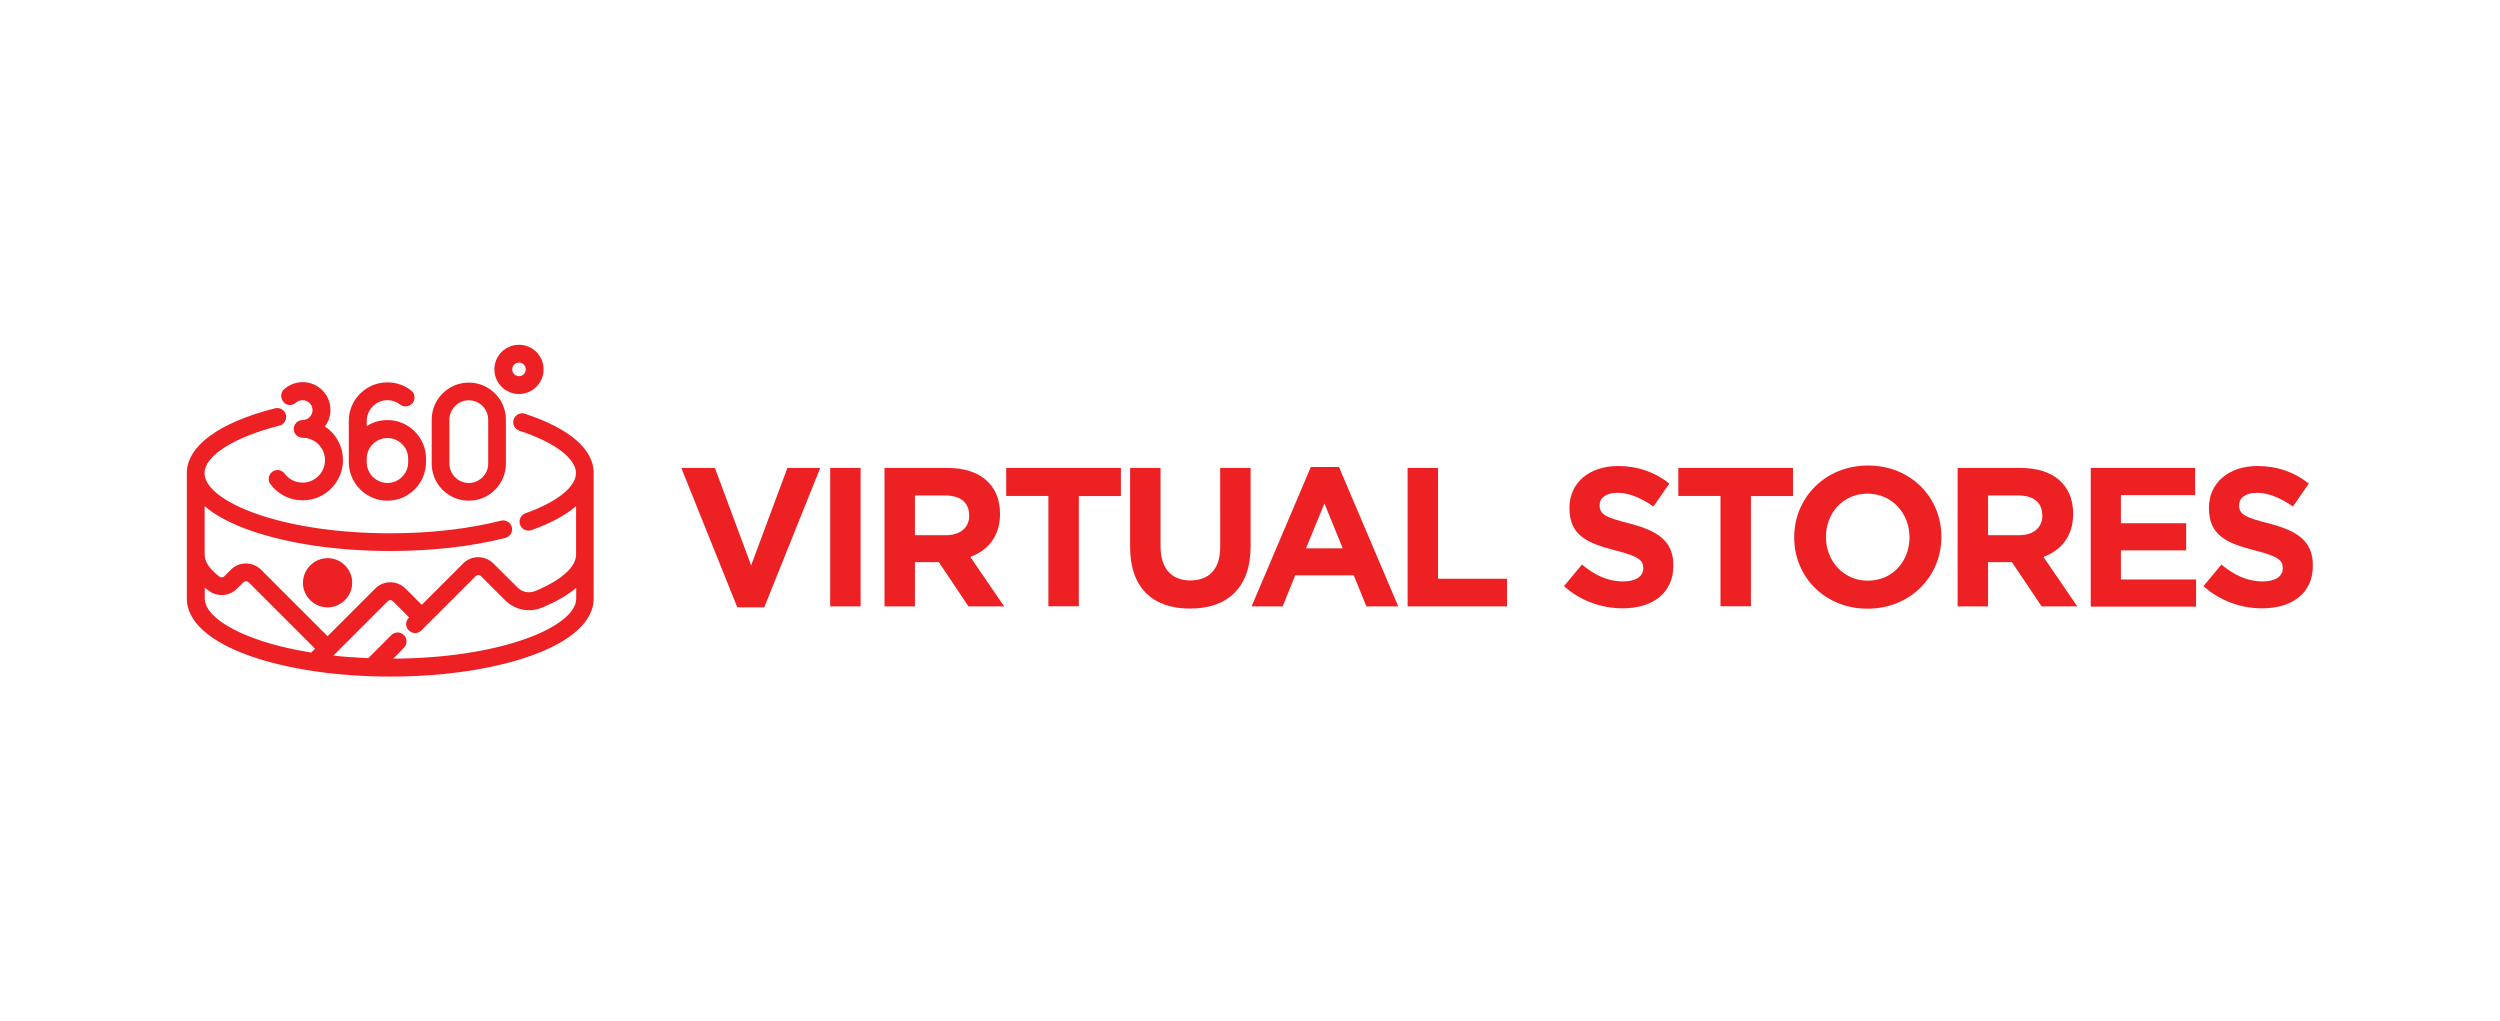 <?xml version="1.0" encoding="utf-8"?>
<!-- Generator: Adobe Illustrator 24.3.0, SVG Export Plug-In . SVG Version: 6.00 Build 0)  -->
<svg version="1.1" id="Layer_1" xmlns="http://www.w3.org/2000/svg" xmlns:xlink="http://www.w3.org/1999/xlink" x="0px" y="0px"
	 viewBox="0 0 2062.2 841.9" style="enable-background:new 0 0 2062.2 841.9;" xml:space="preserve">
<style type="text/css">
	.st0{fill:none;}
	.st1{fill:#ED2024;}
</style>
<g>
	<g>
		<path class="st0" d="M433.7,304.7c0-3.1-2.5-5.6-5.6-5.6c-3.1,0-5.6,2.5-5.6,5.6c0,3.1,2.5,5.6,5.6,5.6
			C431.2,310.3,433.7,307.8,433.7,304.7z"/>
		<path class="st0" d="M386.7,398.3c8.8,0,16-7.2,16-16v-36.2c0-8.8-7.2-16-16-16s-16,7.2-16,16v36.2
			C370.7,391.2,377.9,398.3,386.7,398.3z"/>
		<path class="st0" d="M319.6,398.3c9.4,0,17.1-7.7,17.1-17.1v-2.9c0-9.4-7.7-17.1-17.1-17.1c-9.4,0-17.1,7.7-17.1,17.1v2.9
			C302.5,390.7,310.1,398.3,319.6,398.3z"/>
		<path class="st0" d="M475.1,493.7v-8.9c-6.9,5.9-16.3,11.4-27.9,16.2c-10.6,4.4-22.7,2.1-30.8-6l-19.9-19.9
			c-1.2-1.2-3.1-1.2-4.3,0l-44.8,44.8c-1.4,1.4-3.2,2.2-5.2,2.2s-3.8-0.8-5.2-2.2c-1.4-1.4-2.2-3.2-2.2-5.2c0-2,0.8-3.8,2.2-5.2
			l0.3-0.3l-13.4-13.4c-0.6-0.6-1.3-0.9-2.1-0.9c-0.8,0-1.6,0.3-2.1,0.9l-44.9,44.9c9.4,1,19.1,1.8,28.8,2.1l19-19
			c1.4-1.4,3.2-2.2,5.2-2.2c2,0,3.8,0.8,5.2,2.2c2.9,2.9,2.9,7.5,0,10.4l-9,9c41.2-0.2,79.8-6,108.8-16.2
			C459.4,517.7,475.1,505.2,475.1,493.7z"/>
		<path class="st0" d="M205.1,480.3c-1.1-1.1-3.1-1.1-4.3,0l-5.4,5.4c-6.2,6.2-16.3,6.9-23.3,1.5c-1.1-0.8-2.1-1.7-3.2-2.5v9
			c0,11.5,15.7,24,42.1,33.3c13.3,4.7,28.7,8.5,45.7,11.3l3.2-3.2L205.1,480.3z"/>
		<path class="st1" d="M433,341.3L433,341.3c-3.8-1.3-8,0.9-9.3,4.7c-1.3,3.8,0.9,8,4.7,9.3c28.8,9.4,46.7,22.8,46.7,34.9
			c0,11.5-15.6,23.9-41.7,33.2c-3.8,1.4-5.8,5.6-4.4,9.4c1,2.9,3.8,4.9,6.9,4.9c0.8,0,1.7-0.1,2.5-0.4c15.7-5.6,28.1-12.3,36.8-19.8
			v40c0,10.2-12.2,21.1-33.6,30c-5.1,2.1-10.9,1-14.7-2.9L407,464.8c-6.9-6.9-18.1-6.9-25,0l-34.1,34.1l-13.4-13.4
			c-3.3-3.3-7.8-5.2-12.5-5.2c-4.7,0-9.2,1.8-12.5,5.2l-39.3,39.3l-54.8-54.8c-3.3-3.3-7.8-5.2-12.5-5.2c-4.7,0-9.2,1.8-12.5,5.2
			l-5.4,5.4c-1.1,1.1-2.8,1.2-4.1,0.2c-8-6.1-12.1-12.2-12.1-18.1v-40c8.8,7.6,21.3,14.3,37.2,19.9c31.1,11,72.2,17.1,115.9,17.1
			c34.3,0,67.1-3.7,95-10.8c3.9-1,6.3-5,5.3-8.9c-0.5-1.9-1.7-3.5-3.4-4.5c-1.7-1-3.7-1.3-5.6-0.8c-26.7,6.8-58.3,10.4-91.4,10.4
			c-42.1,0-81.5-5.8-111-16.3c-26.4-9.4-42.1-21.8-42.1-33.3c0-14.3,24.2-29.7,61.8-39.2c1.9-0.5,3.5-1.7,4.5-3.4
			c1-1.7,1.3-3.7,0.8-5.6c-1-3.9-5-6.3-8.9-5.3c-46.3,11.7-72.8,31.2-72.8,53.5v103.5c0,18.6,18.4,35.3,51.9,47.2
			c31.1,11,72.2,17.1,115.9,17.1s84.8-6.1,115.9-17.1c33.5-11.9,51.9-28.6,51.9-47.2V390.2C489.8,370.6,469.6,353.3,433,341.3z
			 M333.2,534.3c2.9-2.9,2.9-7.5,0-10.4c-1.4-1.4-3.2-2.2-5.2-2.2c-2,0-3.8,0.8-5.2,2.2l-19,19c-9.8-0.4-19.5-1.1-28.8-2.1
			l44.9-44.9c0.6-0.6,1.3-0.9,2.1-0.9c0.8,0,1.5,0.3,2.1,0.9l13.4,13.4l-0.3,0.3c-1.4,1.4-2.2,3.2-2.2,5.2c0,2,0.8,3.8,2.2,5.2
			c1.4,1.4,3.2,2.2,5.2,2.2s3.8-0.8,5.2-2.2l44.8-44.8c1.2-1.2,3.1-1.2,4.3,0l19.9,19.9c8.1,8.1,20.2,10.5,30.8,6
			c11.6-4.9,21-10.3,27.9-16.2v8.9c0,11.5-15.7,24-42.1,33.3c-29,10.3-67.6,16-108.8,16.2L333.2,534.3z M211,527
			c-26.4-9.4-42.1-21.8-42.1-33.3v-9c1,0.9,2.1,1.7,3.2,2.5c7.1,5.4,17.1,4.7,23.3-1.5l5.4-5.4c1.1-1.1,3.1-1.1,4.3,0l54.8,54.8
			l-3.2,3.2C239.7,535.5,224.3,531.8,211,527z"/>
		<path class="st1" d="M319.6,413c17.5,0,31.8-14.3,31.8-31.8v-2.9c0-17.5-14.3-31.8-31.8-31.8c-6.1,0-12,1.7-17.1,5v-4.3
			c0-9.4,7.7-17.1,17.1-17.1c3.9,0,7.5,1.3,10.5,3.6c3.2,2.5,7.8,1.9,10.3-1.3c2.5-3.2,1.9-7.8-1.3-10.3c-5.6-4.4-12.4-6.7-19.6-6.7
			c-17.5,0-31.8,14.3-31.8,31.8v34C287.8,398.8,302,413,319.6,413z M302.5,381.3v-2.9c0-9.4,7.7-17.1,17.1-17.1
			c9.4,0,17.1,7.7,17.1,17.1v2.9c0,9.4-7.7,17.1-17.1,17.1C310.1,398.3,302.5,390.7,302.5,381.3z"/>
		<path class="st1" d="M238.8,334.1c2,0.1,3.8-0.6,5.3-1.9c1.5-1.3,3.4-2.1,5.5-2.1c4.5,0,8.2,3.7,8.2,8.2c0,4.5-3.7,8.2-8.2,8.2
			c-4,0-7.3,3.3-7.3,7.3s3.3,7.3,7.3,7.3c10.2,0,18.5,8.3,18.5,18.5c0,10.2-8.3,18.5-18.5,18.5c-5.9,0-11.3-2.7-14.8-7.4
			c-1.2-1.6-2.9-2.6-4.8-2.9c-1.9-0.3-3.9,0.2-5.4,1.4c-1.6,1.2-2.6,2.9-2.9,4.8c-0.3,1.9,0.2,3.9,1.4,5.4
			c6.3,8.5,16,13.3,26.6,13.3c18.3,0,33.2-14.9,33.2-33.2c0-11.2-5.6-21.6-14.9-27.7c3-3.9,4.6-8.7,4.6-13.7
			c0-12.6-10.3-22.9-22.9-22.9c-5.6,0-11,2.1-15.3,5.8c-3,2.7-3.3,7.4-0.6,10.4C235,333.2,236.8,334,238.8,334.1z"/>
		<path class="st1" d="M386.7,413c16.9,0,30.6-13.7,30.6-30.6v-36.2c0-16.9-13.7-30.6-30.6-30.6c-16.9,0-30.6,13.7-30.6,30.6v36.2
			C356.1,399.3,369.8,413,386.7,413z M370.7,382.4v-36.2c0-8.8,7.2-16,16-16s16,7.2,16,16v36.2c0,8.8-7.2,16-16,16
			S370.7,391.2,370.7,382.4z"/>
		<path class="st1" d="M428.1,325c11.2,0,20.3-9.1,20.3-20.3c0-11.2-9.1-20.3-20.3-20.3s-20.3,9.1-20.3,20.3
			C407.8,315.9,416.9,325,428.1,325z M422.5,304.7c0-3.1,2.5-5.6,5.6-5.6c3.1,0,5.6,2.5,5.6,5.6c0,3.1-2.5,5.6-5.6,5.6
			C425,310.3,422.5,307.8,422.5,304.7z"/>
		<path class="st1" d="M249.9,480.7c0,11.2,9.1,20.3,20.3,20.3c11.2,0,20.3-9.1,20.3-20.3c0-11.2-9.1-20.3-20.3-20.3
			C259,460.5,249.9,469.6,249.9,480.7z"/>
	</g>
	<g>
		<g>
			<path class="st1" d="M630.4,501h-22.2l-46.2-115h27.7l29.9,80.4l29.9-80.4h27.1L630.4,501z"/>
			<path class="st1" d="M684.8,500.2V386h25.1v114.2H684.8z"/>
			<path class="st1" d="M798.9,500.2l-24.5-36.5h-19.7v36.5h-25.1V386h52.2c26.9,0,43.1,14.2,43.1,37.7v0.3c0,18.4-10,30-24.5,35.4
				l27.9,40.8H798.9z M799.4,425c0-10.8-7.5-16.3-19.7-16.3h-25v32.8h25.5c12.2,0,19.3-6.5,19.3-16.2V425z"/>
			<path class="st1" d="M889.9,409.1v91h-25.1v-91h-34.8V386h94.6v23.2H889.9z"/>
			<path class="st1" d="M981.6,502c-30.7,0-49.4-17.1-49.4-50.7V386h25.1v64.6c0,18.6,9.3,28.2,24.6,28.2c15.3,0,24.6-9.3,24.6-27.4
				V386h25.1v64.4C1031.7,485,1012.3,502,981.6,502z"/>
			<path class="st1" d="M1127.1,500.2l-10.4-25.6h-48.3l-10.4,25.6h-25.6l48.9-115h23.2l48.9,115H1127.1z M1092.5,415.3l-15.2,37
				h30.3L1092.5,415.3z"/>
			<path class="st1" d="M1161.1,500.2V386h25.1v91.4h56.9v22.8H1161.1z"/>
			<path class="st1" d="M1338.6,501.8c-17.3,0-34.8-6-48.5-18.3l14.8-17.8c10.3,8.5,21,13.9,34.1,13.9c10.3,0,16.5-4.1,16.5-10.8
				v-0.3c0-6.4-3.9-9.6-23-14.5c-23-5.9-37.9-12.2-37.9-34.9v-0.3c0-20.7,16.6-34.4,40-34.4c16.6,0,30.8,5.2,42.4,14.5l-13.1,18.9
				c-10.1-7-20.1-11.3-29.7-11.3s-14.7,4.4-14.7,10v0.3c0,7.5,4.9,10,24.6,15c23.2,6,36.2,14.4,36.2,34.3v0.3
				C1380.5,489.1,1363.2,501.8,1338.6,501.8z"/>
			<path class="st1" d="M1444.3,409.1v91h-25.1v-91h-34.8V386h94.6v23.2H1444.3z"/>
			<path class="st1" d="M1540.5,502.1c-35.2,0-60.5-26.3-60.5-58.7v-0.3c0-32.5,25.6-59.1,60.9-59.1s60.5,26.3,60.5,58.7v0.3
				C1601.4,475.5,1575.7,502.1,1540.5,502.1z M1575.1,443.1c0-19.6-14.4-35.9-34.6-35.9s-34.3,16-34.3,35.6v0.3
				c0,19.6,14.4,35.9,34.6,35.9c20.2,0,34.3-16,34.3-35.6V443.1z"/>
			<path class="st1" d="M1684.1,500.2l-24.5-36.5h-19.7v36.5h-25.1V386h52.2c26.9,0,43.1,14.2,43.1,37.7v0.3c0,18.4-10,30-24.5,35.4
				l27.9,40.8H1684.1z M1684.6,425c0-10.8-7.5-16.3-19.7-16.3h-25v32.8h25.5c12.2,0,19.3-6.5,19.3-16.2V425z"/>
			<path class="st1" d="M1724.6,500.2V386h86.1v22.4h-61.2v23.2h53.8v22.4h-53.8v24h62v22.4H1724.6z"/>
			<path class="st1" d="M1866.1,501.8c-17.3,0-34.8-6-48.5-18.3l14.8-17.8c10.3,8.5,21,13.9,34.1,13.9c10.3,0,16.5-4.1,16.5-10.8
				v-0.3c0-6.4-3.9-9.6-23-14.5c-23-5.9-37.9-12.2-37.9-34.9v-0.3c0-20.7,16.6-34.4,40-34.4c16.6,0,30.8,5.2,42.4,14.5l-13.1,18.9
				c-10.1-7-20.1-11.3-29.7-11.3s-14.7,4.4-14.7,10v0.3c0,7.5,4.9,10,24.6,15c23.2,6,36.2,14.4,36.2,34.3v0.3
				C1908.1,489.1,1890.8,501.8,1866.1,501.8z"/>
		</g>
	</g>
</g>
</svg>
